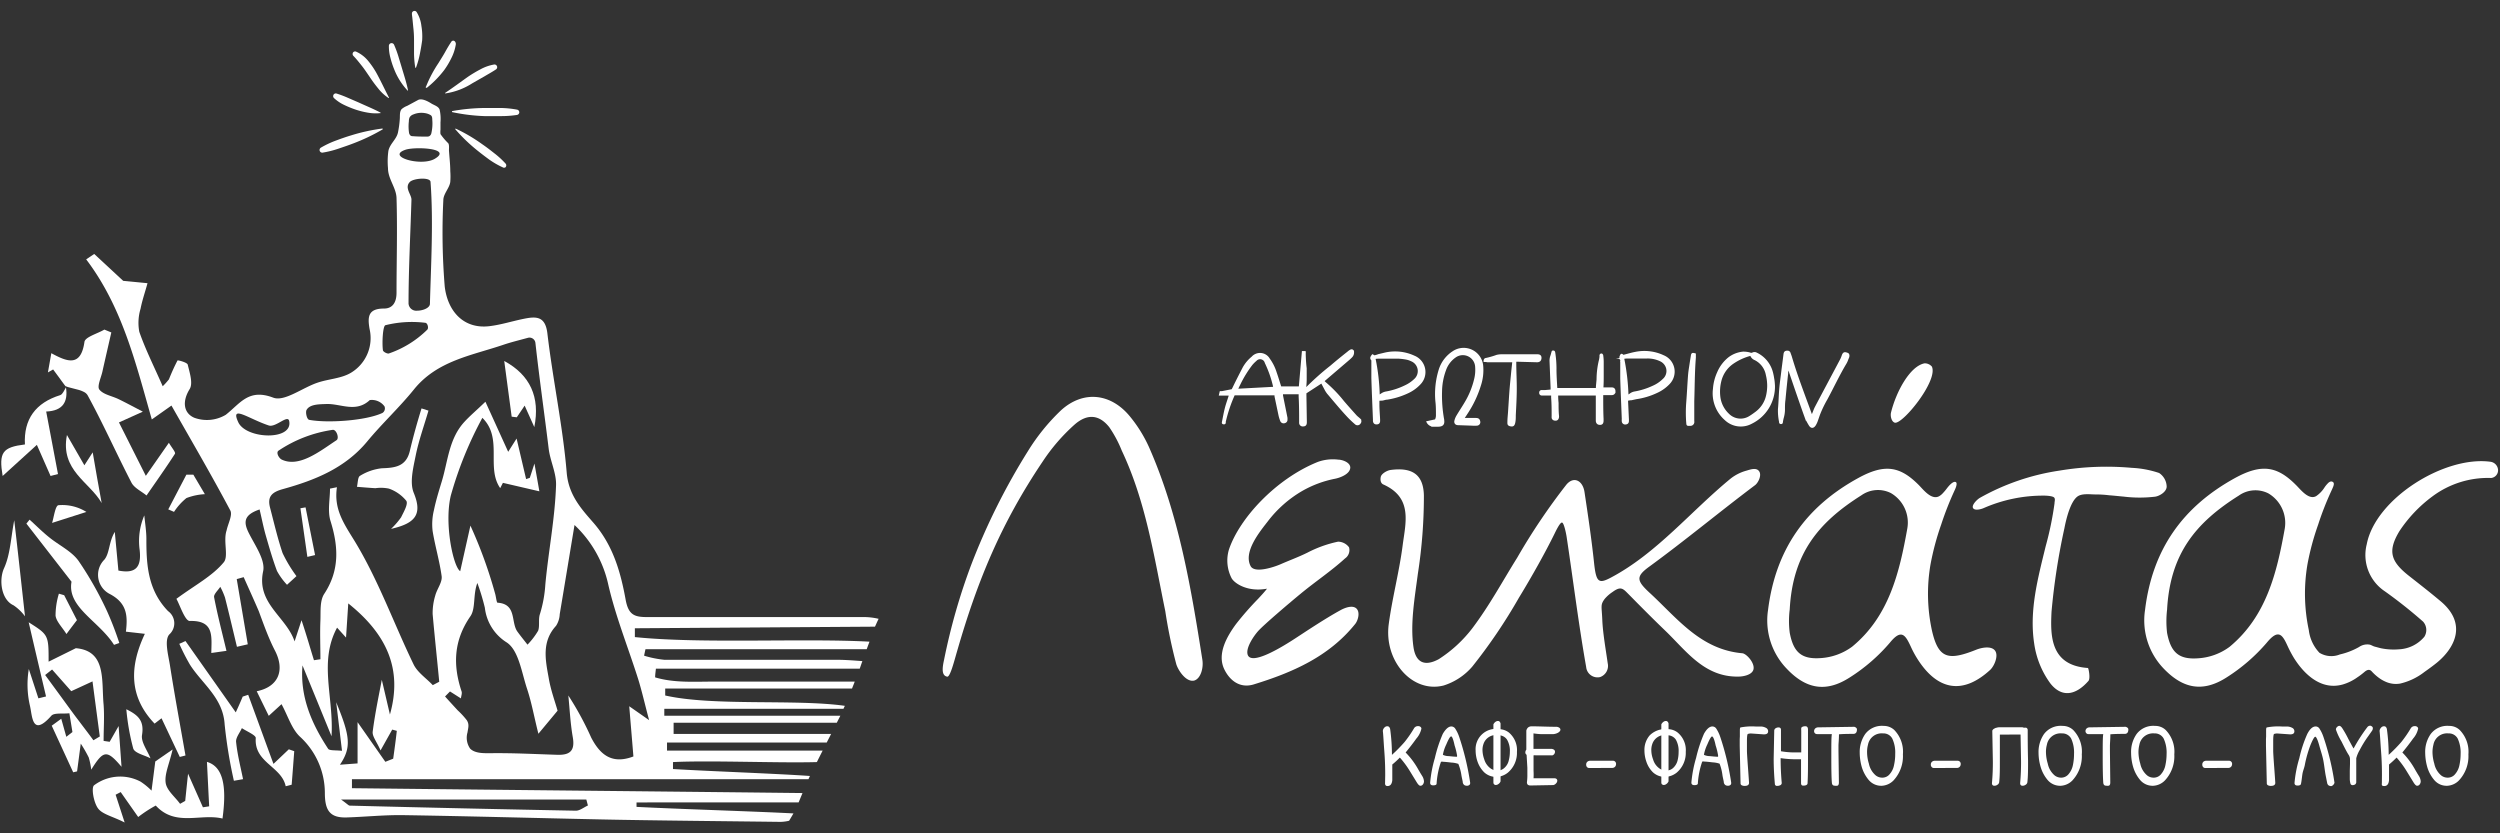 <svg xmlns="http://www.w3.org/2000/svg" id="Layer_1" data-name="Layer 1" viewBox="0 0 360 120"><rect x="0" y="0" width="360" height="120" fill="#333333" stroke="none"/><defs><style>.cls-1,.cls-2{fill:#fff;}.cls-2{stroke:#fff;stroke-miterlimit:10;stroke-width:0.25px;}</style></defs><title>Lefkatas-LogoArtboard 2 copy 3</title><path class="cls-1" d="M281.55,70.42l-.14.31a45.3,45.3,0,0,0-1.89,4.84A38.57,38.57,0,0,0,278,81.24a24.93,24.93,0,0,0,.19,9.51c.93,4.12,2.36,4.42,6.41,2.8.76-.3,2.16-.58,2.69.15s-.12,2.22-.7,2.76c-3.94,3.62-7.62,3-10.54-1.67a14.78,14.78,0,0,1-.91-1.71c-.76-1.62-1.33-2.59-3-.53a25.58,25.58,0,0,1-5.77,5c-3.46,2.23-6.36,1.67-9.17-1.35a10,10,0,0,1-2.6-8.37c1.09-8.71,5.44-14.86,13-19,3.79-2.08,6-1.7,8.69,1,.66.66,1.82,2.22,2.94,1.63a2.18,2.18,0,0,0,.53-.43,7.36,7.36,0,0,0,.62-.74c.64-.82,1.06-1,1.27-.86S281.7,70.08,281.55,70.42ZM257.72,87.76a13.4,13.4,0,0,0,0,3.35c.52,2.77,1.66,3.84,4.39,3.66a8.53,8.53,0,0,0,4.6-1.65c5.29-4.35,6.8-10.62,7.94-17A4.91,4.91,0,0,0,272.28,71a4.14,4.14,0,0,0-4.25.33C261.77,75.28,258.15,79.78,257.72,87.76Z"></path><path class="cls-1" d="M173.14,95c.19,1.19-.24,2.72-1.17,3-1.13.28-2.27-1.38-2.58-2.34A71,71,0,0,1,167.8,88c-1.61-7.83-2.8-15.79-6.26-23.1a17.33,17.33,0,0,0-1.8-3.38c-1.44-1.81-3.15-2-5-.38a27.21,27.21,0,0,0-4.62,5.36c-5.95,8.85-9.36,17.08-12.3,27.28-.41,1.4-1,3.76-1.43,3.66-.8-.16-.73-1.16-.44-2.45a88,88,0,0,1,3.92-13.7A94.61,94.61,0,0,1,148,65a29.38,29.38,0,0,1,4.77-5.9c3.21-2.93,7.22-2.51,10,.94a19.66,19.66,0,0,1,2.71,4.4C169.77,74.18,171.52,84.69,173.14,95Z"></path><path class="cls-1" d="M177.36,83.28a5.55,5.55,0,0,1-.4-4.12c1.51-4.53,6.78-10.22,12.82-12.65a6.43,6.43,0,0,1,2.94-.32c.5,0,1.69.35,1.72,1.12,0,.92-1.39,1.47-2.2,1.63a15.52,15.52,0,0,0-4.74,1.77,16.93,16.93,0,0,0-4.94,4.37c-1.2,1.54-3.54,4.41-2.47,6.44.59,1.11,3.49.09,4.29-.26,1.32-.58,2.62-1.05,3.91-1.69A17.21,17.21,0,0,1,192.68,78a2,2,0,0,1,1.58.81,1.46,1.46,0,0,1-.58,1.61c-2,1.82-4.3,3.35-6.39,5.08-1.22,1-5.32,4.46-6.16,5.42-.59.68-1.66,2.23-1.5,3.21.33,2,5.38-1.22,6.9-2.21s4.28-2.84,6.53-4.07c.62-.34,1.73-.76,2.28-.21s.2,1.73-.19,2.21c-3.79,4.72-9.06,7-14.66,8.72-2,.58-3.44-.63-4.2-2.21-1.06-2.22.4-4.73,1.7-6.5a44,44,0,0,1,3.19-3.64c.43-.47.88-.94,1.27-1.45C179.74,85.28,177.84,84.08,177.36,83.28Z"></path><path class="cls-1" d="M305.8,71.51c-.69-.06-1.38-.14-2.08-.19a15.51,15.51,0,0,0-2-.12c-.77,0-1.95-.19-2.61.33-.95.76-1.54,3-1.84,4.56a95.36,95.36,0,0,0-1.85,12c-.16,3.35-.25,7.73,5.24,8.1.09,0,.39,1.51.07,1.87-1.85,2.11-3.86,2.41-5.48.35a12.72,12.72,0,0,1-2.33-5.76c-.72-4.75.53-9.36,1.66-14a46.76,46.76,0,0,0,1.27-6.16c0-.3.14-.62-.05-.84s-1.06-.28-1.42-.28a21.38,21.38,0,0,0-8.72,1.79c-.38.17-1.3.42-1.54,0s.56-1.23,1-1.48a33.32,33.32,0,0,1,11.43-3.91,41.05,41.05,0,0,1,10.44-.4,14.34,14.34,0,0,1,3.92.74A2.42,2.42,0,0,1,312,70.06c0,.75-1,1.36-1.65,1.46A18.9,18.9,0,0,1,305.8,71.51Z"></path><path class="cls-1" d="M237.49,81.6c5.17-3.77,10.11-7.88,15.23-11.73.45-.33,1-1.41.6-2s-1.27-.26-1.82-.1a6.44,6.44,0,0,0-2.28,1.14c-5.74,4.71-10.6,10.71-17.15,14.21-1.86,1-2.22.8-2.53-2.11-.36-3.4-.86-6.78-1.37-10.15-.26-1.71-1.58-2.32-2.62-1.06a90,90,0,0,0-7.08,10.52c-2.15,3.44-3.95,6.82-6.44,10.13a19,19,0,0,1-4.85,4.47c-2,1.08-3.31.53-3.64-1.74-.49-3.37.19-7.16.63-10.54a72.7,72.7,0,0,0,.87-11.3c-.07-3-1.67-4.07-4.76-3.67-.53.06-1.35.53-1.45,1s0,.91.34,1.08c4.31,1.91,3.23,5.53,2.81,8.8-.49,3.79-1.49,7.52-2,11.31-.72,5.35,3.43,10,7.91,8.85A9,9,0,0,0,212,96a77.12,77.12,0,0,0,6.72-9.92c1.9-3.1,3.9-6.71,5.1-9.16.22-.45.83-1.74,1.12-1.67s.61,1.71.67,2.16c.92,6.11,1.72,12.57,2.8,18.65a1.64,1.64,0,0,0,2,1.44,1.71,1.71,0,0,0,1.1-2c-.27-1.93-.7-4.29-.78-6.25s-.3-2.13.34-3a5.23,5.23,0,0,1,1.13-1c1.1-.81,1.45-.55,2.09.09s1.25,1.27,1.88,1.9c1.22,1.23,2.44,2.44,3.69,3.64,3,2.9,5.59,6.63,10.46,6.55.72,0,1.95-.24,2.17-1,.26-.94-1-2.3-1.59-2.36-5.93-.53-9.24-4.87-13.14-8.51C235.67,83.66,235.47,83.07,237.49,81.6Z"></path><path class="cls-1" d="M272.83,60.86c-.49-.17-.63-1-.53-1.43.73-3,2.72-6.7,4.83-7.11a1.35,1.35,0,0,1,1.06.47C279.13,54.82,273.9,61.23,272.83,60.86Z"></path><path class="cls-1" d="M358.6,66.49c-6.66-.87-16.54,5.34-17.79,11.89a6.27,6.27,0,0,0,2.61,6.77,68.15,68.15,0,0,1,5.51,4.37,1.81,1.81,0,0,1,.17,2.18,5.07,5.07,0,0,1-3.63,1.8,9.17,9.17,0,0,1-2.45-.12c-.34-.06-.67-.17-1-.25s-.5-.23-.77-.3a2.08,2.08,0,0,0-1.55.34,10.2,10.2,0,0,1-2.76,1.07A3.28,3.28,0,0,1,334,94a5.7,5.7,0,0,1-1.53-3.26,25.14,25.14,0,0,1-.19-9.51,37.4,37.4,0,0,1,1.53-5.67,43.28,43.28,0,0,1,1.89-4.84l.14-.31c.15-.34.38-.81.1-1s-.55,0-.75.21a3.94,3.94,0,0,0-.51.65,4.33,4.33,0,0,1-1.15,1.17c-1.1.62-2.28-1-2.94-1.63-2.67-2.68-4.91-3.06-8.7-1-7.59,4.16-11.94,10.31-13,19a10,10,0,0,0,2.59,8.37c2.82,3,5.72,3.58,9.18,1.35a25.79,25.79,0,0,0,5.77-5c1.7-2.06,2.26-1.09,3,.53a16.5,16.5,0,0,0,.91,1.71c1.52,2.41,3.95,4.65,7,3.8a6.91,6.91,0,0,0,2.07-1,10.15,10.15,0,0,0,1.06-.8c.32-.27.7-.48,1.05-.1a6.91,6.91,0,0,0,1,.91,5,5,0,0,0,1.08.62,3.63,3.63,0,0,0,2,.24,9,9,0,0,0,3.52-1.68c.61-.43,1.3-.93,1.87-1.4,2.52-2.11,4.28-5.54.51-8.74-1.47-1.24-3-2.43-4.5-3.61-2.7-2.1-3.26-3.58-1.48-6.53a19.81,19.81,0,0,1,4.75-5,13.38,13.38,0,0,1,8.45-2.65,1.11,1.11,0,0,0,1-1.18A1.26,1.26,0,0,0,358.6,66.49ZM329,76.15c-1.14,6.35-2.65,12.62-7.95,17a8.5,8.5,0,0,1-4.6,1.65c-2.73.18-3.86-.89-4.39-3.66a14.42,14.42,0,0,1,0-3.35c.44-8,4.06-12.48,10.32-16.42a4.14,4.14,0,0,1,4.25-.33A4.93,4.93,0,0,1,329,76.15Z"></path><path class="cls-1" d="M199.47,111.66c0-.66,0-1.79-.12-3.37s-.16-2.58-.22-3a.7.7,0,0,1,.2-.49.56.56,0,0,1,.44-.22c.21,0,.34.13.41.39a27.91,27.91,0,0,1,.26,3.73,21.45,21.45,0,0,0,1.81-1.84,16.94,16.94,0,0,0,1.35-1.95.66.66,0,0,1,.61-.35.5.5,0,0,1,.34.11.32.32,0,0,1,.13.26,3.18,3.18,0,0,1-.73,1.43c-.48.68-1,1.34-1.54,2a11.21,11.21,0,0,1,1.86,2.51l.27.46.26.42a1.62,1.62,0,0,1,.25.73.73.73,0,0,1-.15.48.44.44,0,0,1-.37.19c-.15,0-.34-.19-.57-.58l-1-1.63a13.29,13.29,0,0,0-1.38-1.85,13.81,13.81,0,0,1-1.09,1c0,.55,0,1,0,1.38s0,.66,0,.88c-.06.56-.28.84-.69.84-.25,0-.37-.15-.35-.45Z"></path><path class="cls-1" d="M209,104.61a.68.68,0,0,1,.54.29,5.21,5.21,0,0,1,.57,1.17,38.31,38.31,0,0,1,1.59,6.61.66.66,0,0,1,0,.15.29.29,0,0,1-.12.21.52.52,0,0,1-.35.11.66.66,0,0,1-.38-.11.61.61,0,0,1-.21-.36c0-.17-.1-.5-.19-1A7.06,7.06,0,0,0,210,110a3.63,3.63,0,0,0-1-.19c-.59-.07-1-.11-1.16-.11a.7.7,0,0,0-.34,0,11.88,11.88,0,0,0-.63,3.15c0,.16-.2.24-.49.24s-.44-.12-.44-.37a17.92,17.92,0,0,1,.68-3.56,19.61,19.61,0,0,1,1.14-3.48C208.16,105,208.57,104.61,209,104.61Zm-.05,1.44c-.13,0-.36.38-.68,1.14a5.73,5.73,0,0,0-.48,1.42.12.12,0,0,0,0,.09,1.94,1.94,0,0,0,.82.18c.47.05.78.08.94.08a.58.58,0,0,0,.26,0,.5.5,0,0,0,0-.21,9.66,9.66,0,0,0-.35-1.42C209.28,106.46,209.09,106.05,209,106.05Z"></path><path class="cls-1" d="M215.77,105a2.37,2.37,0,0,1,1.48.46,3.3,3.3,0,0,1,1.19,2.81,3.72,3.72,0,0,1-1.32,3,2.76,2.76,0,0,1-1.57.6,2.49,2.49,0,0,1-1.84-.67,4,4,0,0,1-.94-1.51,4.92,4.92,0,0,1-.28-1.61,2.92,2.92,0,0,1,3.28-3.1Zm-.09.86a1.89,1.89,0,0,0-2.07,1.31,2.52,2.52,0,0,0-.13.9,4.11,4.11,0,0,0,.25,1.27,2.46,2.46,0,0,0,1,1.37,1.69,1.69,0,0,0,.93.25,1.41,1.41,0,0,0,1-.41,2,2,0,0,0,.59-1,5,5,0,0,0,.17-1.27,3.21,3.21,0,0,0-.4-1.76A1.42,1.42,0,0,0,215.68,105.89Z"></path><path class="cls-1" d="M219.83,108.69a.38.38,0,0,1-.18-.34.65.65,0,0,1,.14-.4c0-.86,0-1.77,0-2.73a.87.87,0,0,1,.24-.45.81.81,0,0,1,.48-.18c1.13,0,2.37.07,3.69.07.33.07.5.21.5.43s-.36.57-1.07.63l-.62,0h-.84c-.16,0-.61,0-1.35-.11,0,1.08,0,1.82,0,2.23h2.64c.31.06.46.2.46.42a.55.55,0,0,1-.37.51.37.37,0,0,1-.15,0l-2.23,0a1.67,1.67,0,0,0-.34,0l0,2.23a9.1,9.1,0,0,1,0,1.07l3,0c.28,0,.42.16.42.35a.58.58,0,0,1-.18.39.7.7,0,0,1-.4.24l-3.32.06A.63.63,0,0,1,220,113a.5.5,0,0,1-.12-.37,8,8,0,0,0,.06-1.17v-.9Z"></path><path class="cls-1" d="M229.91,110.59l-1.07,0a.4.4,0,0,1-.31-.13.51.51,0,0,1-.12-.36.52.52,0,0,1,.16-.4.6.6,0,0,1,.44-.15h3.22a.44.44,0,0,1,.48.49.55.55,0,0,1-.15.38.57.57,0,0,1-.44.16Z"></path><path class="cls-1" d="M240.08,105a2.32,2.32,0,0,1,1.47.46,3.28,3.28,0,0,1,1.2,2.81,3.72,3.72,0,0,1-1.32,3,2.79,2.79,0,0,1-1.58.6,2.5,2.5,0,0,1-1.84-.67,3.81,3.81,0,0,1-.93-1.51,4.92,4.92,0,0,1-.28-1.61,3.19,3.19,0,0,1,.75-2.18A3.15,3.15,0,0,1,240.08,105Zm-.09.86a1.89,1.89,0,0,0-2.07,1.31,2.52,2.52,0,0,0-.13.9,3.84,3.84,0,0,0,.25,1.27,2.4,2.4,0,0,0,1,1.37,1.74,1.74,0,0,0,.93.25,1.42,1.42,0,0,0,1-.41,2.19,2.19,0,0,0,.59-1,5,5,0,0,0,.16-1.27,3.3,3.3,0,0,0-.39-1.76A1.42,1.42,0,0,0,240,105.89Z"></path><path class="cls-1" d="M246.59,104.61a.68.68,0,0,1,.54.29,5.21,5.21,0,0,1,.57,1.17,38.31,38.31,0,0,1,1.59,6.61.66.66,0,0,1,0,.15.29.29,0,0,1-.12.21.52.52,0,0,1-.35.11.66.66,0,0,1-.38-.11.61.61,0,0,1-.21-.36c0-.17-.1-.5-.19-1a7.06,7.06,0,0,0-.42-1.71,3.63,3.63,0,0,0-1-.19c-.59-.07-1-.11-1.16-.11a.7.7,0,0,0-.34,0,11.88,11.88,0,0,0-.63,3.15c0,.16-.2.24-.49.24s-.44-.12-.44-.37a17.92,17.92,0,0,1,.68-3.56,19.61,19.61,0,0,1,1.14-3.48C245.75,105,246.15,104.61,246.59,104.61Zm-.06,1.44c-.12,0-.35.38-.67,1.14a5.73,5.73,0,0,0-.48,1.42.12.12,0,0,0,0,.09,1.92,1.92,0,0,0,.81.18c.48.05.79.08.95.08a.58.58,0,0,0,.26,0,.78.78,0,0,0,0-.21,9.66,9.66,0,0,0-.35-1.42C246.87,106.46,246.68,106.05,246.53,106.05Z"></path><path class="cls-1" d="M256.46,108.18a11.56,11.56,0,0,0,1.85.17h1.07c0-.66,0-1.29,0-1.89v-1.23a2.89,2.89,0,0,1,0-.41.38.38,0,0,1,.17-.16,1,1,0,0,1,.42-.08c.25,0,.38.16.38.47v4.58c0,.95,0,2-.06,3.13,0,.25-.22.37-.63.37-.21,0-.31-.12-.31-.37l0-3.43c-.28,0-.66,0-1.13,0a14,14,0,0,1-1.81-.16c0,1.14.05,2.33.16,3.57a.35.35,0,0,1-.19.32,1,1,0,0,1-.48.11.29.29,0,0,1-.32-.3c-.11-1.22-.17-2.43-.17-3.62l.08-4a.42.42,0,0,1,.2-.38.75.75,0,0,1,.41-.12c.24,0,.36.11.36.35Z"></path><path class="cls-1" d="M261.78,104.74l5.24-.08c.25.08.38.21.38.38,0,.43-.18.64-.53.64-.65,0-1.34,0-2.06.06,0,.74-.07,1.3-.07,1.67v.72l.06,4.54c0,.27-.07.42-.21.47a1.37,1.37,0,0,1-.39,0c-.25,0-.39-.14-.41-.43-.06-.66-.08-1.9-.08-3.72s0-2.91.08-3.28l-.8,0-1.32,0a.42.42,0,0,1-.33-.13.42.42,0,0,1-.11-.31.53.53,0,0,1,.16-.37A.63.63,0,0,1,261.78,104.74Z"></path><path class="cls-1" d="M271.24,104.53a2.21,2.21,0,0,1,1.54.59,4.51,4.51,0,0,1,1.24,3.51,5.12,5.12,0,0,1-1.37,3.77,2.55,2.55,0,0,1-1.65.75,2.34,2.34,0,0,1-1.91-.84,5.21,5.21,0,0,1-1-1.88,7.7,7.7,0,0,1-.29-2,4.55,4.55,0,0,1,.79-2.73A3,3,0,0,1,271.24,104.53Zm-.09,1.08a2,2,0,0,0-2.16,1.64,3.94,3.94,0,0,0-.13,1.13,5.68,5.68,0,0,0,.26,1.59,3,3,0,0,0,1,1.7,1.52,1.52,0,0,0,1,.31,1.34,1.34,0,0,0,1-.51,2.68,2.68,0,0,0,.62-1.3,7,7,0,0,0,.17-1.59,4.71,4.71,0,0,0-.41-2.2A1.43,1.43,0,0,0,271.15,105.61Z"></path><path class="cls-1" d="M279.54,110.59l-1.07,0a.38.38,0,0,1-.3-.13.47.47,0,0,1-.13-.36.52.52,0,0,1,.16-.4.6.6,0,0,1,.44-.15h3.22a.44.44,0,0,1,.48.49.53.53,0,0,1-.58.54Z"></path><path class="cls-1" d="M287.2,104.91a.77.77,0,0,1,.45-.13c.18,0,.28.1.33.3,0,1,0,2.49,0,4.49,0,1.21,0,2.24-.1,3.09a.52.52,0,0,1-.24.34.78.78,0,0,1-.44.15c-.24,0-.36-.13-.36-.38a31.81,31.81,0,0,0,.13-3.2l-.08-4.35A.55.55,0,0,1,287.2,104.91Z"></path><path class="cls-1" d="M288.84,105.78l-1.08,0a.38.38,0,0,1-.3-.13.51.51,0,0,1-.12-.37.53.53,0,0,1,.15-.39.62.62,0,0,1,.44-.16h3.22a.45.45,0,0,1,.48.5.55.55,0,0,1-.15.38.54.54,0,0,1-.43.16Z"></path><path class="cls-1" d="M291.21,104.91a.78.78,0,0,1,.46-.13c.17,0,.28.1.32.3,0,1,0,2.49.05,4.49,0,1.21,0,2.24-.1,3.09a.52.52,0,0,1-.24.34.78.78,0,0,1-.44.15c-.24,0-.36-.13-.36-.38a31.81,31.81,0,0,0,.13-3.2l-.08-4.35A.55.55,0,0,1,291.21,104.91Z"></path><path class="cls-1" d="M297,104.53a2.2,2.2,0,0,1,1.54.59,4.48,4.48,0,0,1,1.24,3.51,5.12,5.12,0,0,1-1.37,3.77,2.52,2.52,0,0,1-1.64.75,2.35,2.35,0,0,1-1.92-.84,5.19,5.19,0,0,1-1-1.88,7.33,7.33,0,0,1-.3-2,4.55,4.55,0,0,1,.79-2.73A3,3,0,0,1,297,104.53Zm-.09,1.08a2,2,0,0,0-2.16,1.64,3.94,3.94,0,0,0-.13,1.13,6.08,6.08,0,0,0,.26,1.59,3,3,0,0,0,1,1.7,1.52,1.52,0,0,0,1,.31,1.37,1.37,0,0,0,1-.51,2.87,2.87,0,0,0,.62-1.3,7.66,7.66,0,0,0,.16-1.59,4.85,4.85,0,0,0-.4-2.2A1.44,1.44,0,0,0,296.92,105.61Z"></path><path class="cls-1" d="M300.86,104.74l5.24-.08c.25.08.38.21.38.38,0,.43-.18.64-.53.64-.65,0-1.33,0-2.06.06,0,.74-.06,1.3-.06,1.67v.72l.05,4.54c0,.27-.07.42-.21.47a1.37,1.37,0,0,1-.39,0c-.25,0-.38-.14-.41-.43-.05-.66-.08-1.9-.08-3.72s0-2.91.08-3.28l-.8,0-1.32,0a.38.38,0,0,1-.32-.13.43.43,0,0,1-.12-.31.53.53,0,0,1,.16-.37A.63.63,0,0,1,300.86,104.74Z"></path><path class="cls-1" d="M310.32,104.53a2.18,2.18,0,0,1,1.54.59,4.48,4.48,0,0,1,1.24,3.51,5.08,5.08,0,0,1-1.37,3.77,2.52,2.52,0,0,1-1.64.75,2.35,2.35,0,0,1-1.92-.84,5.19,5.19,0,0,1-1-1.88,7.3,7.3,0,0,1-.29-2,4.48,4.48,0,0,1,.79-2.73A3,3,0,0,1,310.32,104.53Zm-.09,1.08a2,2,0,0,0-2.16,1.64,4.33,4.33,0,0,0-.13,1.13,6.08,6.08,0,0,0,.26,1.59,3,3,0,0,0,1,1.7,1.5,1.5,0,0,0,1,.31,1.34,1.34,0,0,0,1-.51,2.77,2.77,0,0,0,.62-1.3,7.66,7.66,0,0,0,.17-1.59,4.84,4.84,0,0,0-.41-2.2A1.44,1.44,0,0,0,310.23,105.61Z"></path><path class="cls-1" d="M318.63,110.59l-1.08,0a.38.38,0,0,1-.3-.13.51.51,0,0,1-.12-.36.55.55,0,0,1,.15-.4.6.6,0,0,1,.44-.15h3.22a.44.44,0,0,1,.48.49.55.55,0,0,1-.15.38.54.54,0,0,1-.43.16Z"></path><path class="cls-1" d="M336.16,112.68a37.21,37.21,0,0,0-1.6-6.61,5.21,5.21,0,0,0-.57-1.17.65.65,0,0,0-.54-.29c-.43,0-.84.37-1.21,1.1a18,18,0,0,0-1.14,3.48,17.44,17.44,0,0,0-.69,3.56c0,.25.15.37.44.37s.46-.08.49-.24c.1-.47.14-1,.21-1.43s.24-.81.33-1.22a16.94,16.94,0,0,1,.85-3c.32-.76.54-1.14.67-1.14s.34.41.57,1.25.46,1.47.6,2.22.2,1.45.34,2.17c.1.49.16.82.2,1a.56.56,0,0,0,.2.36.71.71,0,0,0,.39.11A.5.5,0,0,0,336,113a.28.28,0,0,0,.13-.21C336.17,112.77,336.16,112.72,336.16,112.68Z"></path><path class="cls-1" d="M338.4,110v-.66a1.17,1.17,0,0,0-.21-.66c-.15-.22-.49-.84-1-1.88a9,9,0,0,1-.82-1.75.48.48,0,0,1,.17-.36.48.48,0,0,1,.33-.17q.16,0,.39.3a14.54,14.54,0,0,1,.89,1.57c.45.84.7,1.31.77,1.39a23.43,23.43,0,0,1,2-3.1.53.53,0,0,1,.29-.17.37.37,0,0,1,.17,0c.2.08.31.2.31.34a.67.67,0,0,1-.11.37l-.57.81A16,16,0,0,0,339.8,108a4.6,4.6,0,0,0-.5,1.19v2.37l0,1a.45.45,0,0,1-.15.39.69.69,0,0,1-.39.11.3.3,0,0,1-.3-.25,2.51,2.51,0,0,1-.09-.64c0-.27,0-.66,0-1.18Z"></path><path class="cls-1" d="M343,111.66c0-.66,0-1.79-.12-3.37s-.16-2.58-.22-3a.7.7,0,0,1,.2-.49.56.56,0,0,1,.44-.22c.21,0,.34.13.41.39a27.91,27.91,0,0,1,.26,3.73,21.45,21.45,0,0,0,1.81-1.84,16.94,16.94,0,0,0,1.35-1.95.66.66,0,0,1,.61-.35.5.5,0,0,1,.34.11.32.32,0,0,1,.13.26,3.18,3.18,0,0,1-.73,1.43c-.48.68-1,1.34-1.54,2a11.21,11.21,0,0,1,1.86,2.51l.27.46.26.42a1.62,1.62,0,0,1,.25.73.73.73,0,0,1-.15.48.44.44,0,0,1-.37.19c-.15,0-.34-.19-.57-.58l-1-1.63a13.29,13.29,0,0,0-1.38-1.85,13.81,13.81,0,0,1-1.09,1c0,.55,0,1,0,1.38s0,.66,0,.88c-.05.56-.28.84-.68.84s-.37-.15-.35-.45Z"></path><path class="cls-1" d="M352.66,104.53a2.18,2.18,0,0,1,1.54.59,4.48,4.48,0,0,1,1.25,3.51,5.08,5.08,0,0,1-1.38,3.77,2.52,2.52,0,0,1-1.64.75,2.31,2.31,0,0,1-1.91-.84,5.06,5.06,0,0,1-1-1.88,7.7,7.7,0,0,1-.29-2,4.48,4.48,0,0,1,.79-2.73A3,3,0,0,1,352.66,104.53Zm-.09,1.08a2,2,0,0,0-2.16,1.64,4.33,4.33,0,0,0-.13,1.13,6.08,6.08,0,0,0,.26,1.59,3,3,0,0,0,1,1.7,1.5,1.5,0,0,0,1,.31,1.34,1.34,0,0,0,1-.51,2.77,2.77,0,0,0,.62-1.3,7.66,7.66,0,0,0,.17-1.59,4.84,4.84,0,0,0-.41-2.2A1.44,1.44,0,0,0,352.57,105.61Z"></path><path class="cls-1" d="M326.32,106.06c0-.14,0-.38,0-.72s0-.54.1-.59a8.7,8.7,0,0,1,2.2-.13l.79,0a1.63,1.63,0,0,1,.65.18.54.54,0,0,1,.33.51c0,.3-.2.44-.61.44l-1.86-.13a1.52,1.52,0,0,0-.45.07c-.09.06-.13.41-.13,1.06v1.37q0,.4.15,2.43c.1,1.36.15,2.08.15,2.18,0,.29-.21.44-.63.44a.87.87,0,0,1-.42-.09.3.3,0,0,1-.17-.25l-.12-5.41v-1C326.31,106.32,326.31,106.2,326.32,106.06Z"></path><path class="cls-1" d="M250.54,106.06c0-.14,0-.38,0-.72s0-.54.1-.59a8.7,8.7,0,0,1,2.2-.13l.79,0a1.63,1.63,0,0,1,.65.18.54.54,0,0,1,.33.51c0,.3-.2.44-.61.44l-1.86-.13a1.52,1.52,0,0,0-.45.07c-.09.06-.13.41-.13,1.06v1.37q0,.4.15,2.43c.1,1.36.15,2.08.15,2.18,0,.29-.21.44-.62.44a.89.89,0,0,1-.43-.09.3.3,0,0,1-.17-.25l-.12-5.41v-1C250.53,106.32,250.53,106.2,250.54,106.06Z"></path><path class="cls-1" d="M215.05,112.65v-8.34a1,1,0,0,1,.28-.35.64.64,0,0,1,.38-.14c.18,0,.3.12.37.35v8.34a.77.77,0,0,1-.28.37.67.67,0,0,1-.42.16Q215.05,113,215.05,112.65Z"></path><path class="cls-1" d="M239.23,112.65v-8.34a.9.9,0,0,1,.29-.35.61.61,0,0,1,.37-.14c.18,0,.31.12.38.35v8.34a.86.86,0,0,1-.29.37.67.67,0,0,1-.41.16C239.34,113,239.23,112.91,239.23,112.65Z"></path><path class="cls-1" d="M24.2,88c-2.89-3-3.13-6.6-3.12-10.38,0-1.13-.19-2.27-.3-3.4a9.38,9.38,0,0,0-.68,4.88c.29,2.39-.39,3.59-3.05,3.06l-.52-5.56c-.86,1.39-.73,3.07-1.51,4a3.09,3.09,0,0,0,.72,4.9c2.56,1.31,2.67,3.16,2.39,5.46l2.73.31c-2.26,4.77-2.26,9.1,1.4,12.93l1-.77L25.89,109l.82-.21c-.76-4.33-1.56-8.64-2.24-13-.24-1.49-.82-3.59-.1-4.42A2.16,2.16,0,0,0,24.2,88Z"></path><path class="cls-1" d="M17.5,110.42c-.15-2.11-.27-3.8-.42-5.87l-1.29,2.27-.87-.13c0-1.74.13-3.49,0-5.21-.33-3.52.44-7.75-4-8.14L7,95.28c0-3.82,0-3.86-2.87-5.67Q5.38,95,6.63,100.29l-1.1.27L4.15,96.34a13.52,13.52,0,0,0,.16,5.28c.35,1.42.26,4.63,3.08,1.45.41-.46,1.59-.25,2.6-.36l.44,2.7-.88.69-.73-2.6-1.37,1,3.09,6.71.56-.13c.15-1.1.29-2.21.53-4a19.59,19.59,0,0,1,1.15,2,11.17,11.17,0,0,1,.36,1.75C14.9,108,15.39,107.93,17.5,110.42Zm-6.14-6.61c-.77-1-1.53-2.06-2.29-3.1L6.5,97.2l1-.79,2.76,3.12,3.06-1.41c.37,2.81.71,5.37,1.05,7.93l-.92.55C12.78,105.67,12.06,104.75,11.36,103.81Z"></path><path class="cls-1" d="M29.8,109.71c.11,2.17.21,4.29.32,6.4l-.9.14c-.61-1.39-1.23-2.77-2.14-4.84-.2,1.85-.3,2.88-.41,3.92l-.74.42c-.72-1-1.9-1.91-2.07-3-.19-1.26.49-2.66,1-4.83l-2.5,1.73h0c-.16,1.26-.32,2.52-.54,4.2a9.75,9.75,0,0,0-1.57-1.29,6.26,6.26,0,0,0-6.7.52c-.44.34-.06,2.52.59,3.36s2.11,1.13,3.81,2l-1.3-4,.73-.38,2.52,3.59A18.55,18.55,0,0,1,22.43,116c2.83,3.09,6.44,1.1,9.61,1.87C32.72,112.89,32,110.36,29.8,109.71Z"></path><path class="cls-1" d="M39.38,110c-1.25-3.41-2.44-6.68-3.64-9.95l-.79.26c-.27.64-.54,1.28-1,2.27L26.71,92.31l-.89.4a30.53,30.53,0,0,0,1.53,3c1.78,2.79,4.78,4.78,5,8.62a68.69,68.69,0,0,0,1.33,8.1L35,112.2c-.36-1.78-.82-3.55-1-5.35-.07-.63.54-1.34.83-2,.7.47,2,1,2,1.42-.26,3.56,3.72,4.09,4.31,6.95L42,113c.13-1.61.25-3.22.37-4.83l-.78-.27Z"></path><path class="cls-1" d="M16.42,92.86l.76-.27A46.27,46.27,0,0,0,15.41,88a50.11,50.11,0,0,0-4.09-7.22c-1-1.41-2.83-2.26-4.24-3.41-1-.8-1.88-1.69-2.82-2.54l-.46.57,6.5,8.37C9.63,87.45,14.25,89.42,16.42,92.86Z"></path><path class="cls-1" d="M9.5,55.65l.07,0a1.45,1.45,0,0,0,.22.09l.49.13,1,.26a4.06,4.06,0,0,1,.86.34,1.24,1.24,0,0,1,.47.44c2.25,4.11,4.16,8.42,6.32,12.59.41.78,1.43,1.24,2.17,1.85,1.38-2,2.8-4,4.09-6,.14-.22-.49-.92-.87-1.59L21,68.52l-3.87-7.69,3.44-1.55c-1.53-.8-2.5-1.32-3.49-1.8s-2.18-.65-2.77-1.38c-.36-.44.23-1.68.43-2.56.42-1.89.86-3.78,1.29-5.67l-1-.41c-1,.59-2.77,1.06-2.87,1.78-.52,3.65-2.49,2.86-4.77,1.62l-.49,2.77.75-.43.85,1.15.42.58.42.57A1.06,1.06,0,0,0,9.5,55.65Z"></path><path class="cls-1" d="M7.28,68.54l1.07-.28c-.56-2.91-1.11-5.81-1.7-9,2.41-.09,3.17-1.41,2.85-3.48-.26.42-.47,1-.83,1.12C5.13,58,3.39,60.37,3.59,64c-3.24.4-3.78,1.14-3.21,4.54l4.93-4.48Z"></path><path class="cls-1" d="M.58,81.83c-.76,1.69-.41,4.52,1.36,5.33A6.73,6.73,0,0,1,3.6,88.75c-.51-4.58-1-9.15-1.55-13.83C1.56,77.45,1.49,79.83.58,81.83Z"></path><path class="cls-1" d="M13.35,65.14,12.15,67,9.64,62.64c-1,5.11,3.28,6.76,5,9.8C14.2,70.09,13.8,67.74,13.35,65.14Z"></path><path class="cls-1" d="M26.85,71.72a8.68,8.68,0,0,1,2.65-.56l-1.66-2.81-1,0-2.61,5,.83.36A8.54,8.54,0,0,1,26.85,71.72Z"></path><path class="cls-1" d="M8.48,85.49A10.84,10.84,0,0,0,8,88.66c.12.85.92,1.61,1.57,2.64.74-1,1.25-1.66,1.51-2L9.24,85.71Z"></path><path class="cls-1" d="M20.45,105.85c.35-2.13-.63-2.91-2.26-3.72a32.94,32.94,0,0,0,1,5.67c.24.67,1.62.94,2.48,1.4C21.23,108.07,20.29,106.87,20.45,105.85Z"></path><path class="cls-1" d="M22.34,109.67h0Z"></path><path class="cls-1" d="M8.41,72.75c-.45.07-.66,1.77-.91,2.55l4.94-1.58A6.52,6.52,0,0,0,8.41,72.75Z"></path><path class="cls-1" d="M59,65c-.54,2.19-2.14,2.37-4,2.43a7.51,7.51,0,0,0-3.16,1.09c-.33.19-.3,1-.44,1.58.88.07,1.77.15,2.66.2a5.66,5.66,0,0,1,1.94.06,5.6,5.6,0,0,1,2.51,1.76c.29.47-.38,1.6-.75,2.37a11,11,0,0,1-1.45,1.67c3.47-.79,4.56-2.06,3.27-5.19-.61-1.49-.08-3.57.27-5.32.44-2.2,1.22-4.35,1.85-6.52l-1-.32C60.08,60.82,59.5,62.88,59,65Z"></path><path class="cls-1" d="M74.42,60.09l1.13-1.68,1.39,3.09c.87-4.34-.62-7.51-4.33-9.52C73,55,73.35,57.54,73.68,60Z"></path><path class="cls-1" d="M43.26,73.19l1,7,1.11-.26c-.46-2.29-.91-4.58-1.37-6.87Z"></path><path class="cls-1" d="M126,90.24c.17-.38.34-.76.52-1.13a9.42,9.42,0,0,0-1.89-.25c-8.9,0-22.48,0-31.38,0-1.83,0-2.75-.25-3.16-2.52-.71-3.9-1.78-7.75-4.58-11-1.74-2-3.62-4-3.9-7.24-.56-6.74-2-13.4-2.79-20.12-.3-2.46-1.61-2.43-3.35-2.08s-3.31.87-5,1.07c-3.66.44-6-2.09-6.43-5.72a95.45,95.45,0,0,1-.2-12.43c0-.91.88-1.72,1-2.62a10.27,10.27,0,0,0,0-1.57c0-1-.13-2-.19-3,0-.26.06-.77-.1-1a8.93,8.93,0,0,1-1.12-1.32,2.57,2.57,0,0,1,0-.63c0-.36,0-.77,0-1.07a6.12,6.12,0,0,0-.12-1.81c-.16-.49-.79-.64-1.2-.9s-1.35-.8-1.91-.5l-1.56.84a2.68,2.68,0,0,0-.8.47c-.33.37-.23,1-.27,1.42a14.12,14.12,0,0,1-.26,1.94c-.21,1-1.16,1.62-1.38,2.65a11,11,0,0,0-.06,2.49c0,1.57,1.18,2.8,1.23,4.3.14,4.55,0,9.1,0,13.65,0,1.4-.58,2.27-1.8,2.27-2.32,0-2.38,1.21-2.08,2.95a5.82,5.82,0,0,1-2.67,6.29c-1.38.84-3.22.89-4.81,1.43-2.19.73-4.78,2.78-6.4,2.16-3.54-1.35-4.75.84-6.83,2.47a5.29,5.29,0,0,1-4.55.42c-1.52-.67-1.76-2.33-.65-4.12.51-.82,0-2.37-.28-3.53-.08-.31-1.43-.67-1.47-.59a28.79,28.79,0,0,0-1.23,2.71,10.25,10.25,0,0,1-.9,1c-1.25-2.85-2.48-5.28-3.37-7.84a7,7,0,0,1,.18-3.32c.24-1.24.67-2.45,1-3.68l-3.5-.34-4.17-3.87-1.16.78c5.21,6.87,7.15,15,9.45,23.05l2.83-2c2.94,5.18,5.81,10.08,8.47,15.1.36.67-.33,1.91-.53,2.88-.52,1.52.32,3.72-.41,4.59-1.66,2-4.09,3.25-6.82,5.26.48.84,1.24,3.22,1.93,3.19,3.57-.1,3.12,2.28,3.1,4.61l2.18-.31c-.65-2.72-1.3-5.2-1.78-7.72-.08-.43.57-1,.89-1.5a10.13,10.13,0,0,1,.68,1.55c.6,2.36,1.15,4.72,1.72,7.09l1.56-.36-1.59-9.39,1-.28c.72,1.62,1.47,3.25,2.17,4.89C38,90,38.67,91.9,39.6,93.7c1.45,2.82.51,5.2-2.63,5.84.57,1.18,1.13,2.31,1.73,3.54l1.84-1.68c.92,1.69,1.44,3.51,2.62,4.65a11,11,0,0,1,3.62,8.13c0,2.55.74,3.62,3.19,3.53,2.71-.09,5.41-.37,8.12-.33,9.53.15,19.07.42,28.6.62,7,.15,18.73.26,25.74.35a6.18,6.18,0,0,0,1.2-.16c.22-.35.42-.71.63-1.06-6-.31-16.63-.63-22.6-.94,0-.21,0-.42,0-.64H115l.56-1.35c-20.06-.23-44.81-.47-64.88-.7l0-1.3h65.74l.21-.46c-5-.35-14.71-.69-19.72-1,0-.34,0-.69,0-1,5.33-.27,15.39.16,20.72,0,.27-.55.55-1.1.83-1.65H96.05l0-1.17h23l.63-1.23H97c0-.54,0-1.08,0-1.62h23.5l.51-1H95.66v-1h25.8c.06-.14.13-.29.2-.43-7.06-1-18.92.08-25.87-1.49,0-.34,0-.68,0-1h26.9c.11-.29.23-.57.34-.86l.05-.14h-6.48c-3,0-10.74,0-13.78,0-2.85,0-5.75.21-8.48-.61,0-.41.07-.83.11-1.25H123.8c.13-.36.25-.73.38-1.09-1.19-.09-2.38-.18-3.57-.19-6.75,0-18.19,0-24.94,0a15.13,15.13,0,0,1-2.92-.59c.06-.31.13-.63.2-.94h31.86c.13-.36.26-.72.4-1.08-9.68-.52-24.14.33-33.79-.66l0-1.27ZM58.88,17.44a1.26,1.26,0,0,1,.11-.55,1,1,0,0,1,.53-.41,3,3,0,0,1,1.68-.19,2.24,2.24,0,0,1,.83.3c.22.16.21.44.22.68a6.26,6.26,0,0,1-.13,1.89.65.65,0,0,1-.32.46.87.87,0,0,1-.36.05c-.66,0-1.33,0-2-.06a.58.58,0,0,1-.29-.06.68.68,0,0,1-.25-.44A6.24,6.24,0,0,1,58.88,17.44Zm-.48,4.12c1.36-.46,6.9-.23,4.15,1.34C60.54,24,55.55,22.52,58.4,21.56ZM59,26.22c.5-.56,3-.75,3,0,.42,5.7.06,11.92-.09,17.52,0,.6-1,1-1.86,1a1.11,1.11,0,0,1-1.22-1.18c0-4.71.28-10.11.42-14.82C59.25,28,58.22,27.05,59,26.22ZM55.5,46.83a15.77,15.77,0,0,1,5.72-.35c.35,0,.55.77.3,1A14.62,14.62,0,0,1,56,50.9c-.23.07-.83-.23-.86-.47C55,49.39,55.12,46.94,55.5,46.83ZM46.93,58.18c2.1-.1,4.29,1.32,6.32-.57a2.26,2.26,0,0,1,2.12.91.78.78,0,0,1-.29.94c-2.4,1.13-7.94,1.49-10.54,1-.37-.06-.57-1.1-.4-1.42C44.6,58.19,46,58.22,46.93,58.18Zm1.53,5.21c-2.33,1.53-5.37,4-7.89,2.79-.41-.2-.85-1-.47-1.28a18.84,18.84,0,0,1,7.8-3C48.43,61.81,48.9,63.09,48.46,63.39ZM34.31,60.8c-1.2-2.59,1.46-.5,4.4.47,1,.32,2.73-1.62,2.93-.65C42.24,63.49,35.44,63.25,34.31,60.8Zm50.12,54.33.23.86c-.58.26-1.17.76-1.75.75q-16.27-.31-32.55-.73c-.16,0-.31-.21-1.25-.88Zm-27.81-5.88-1.13.45-4-5.71v5.94l-2.54.19c1.7-2.5,1.46-4.15-.54-9,.27,2.21.53,4.42.84,7-.85-.11-1.81,0-2-.3-2.38-3.62-4.07-7.5-3.69-12,1.29,3.13,2.57,6.27,4.18,10.2.35-5.62-1.87-10.69.8-15.64l1.29,1.43c.11-1.68.21-3.2.32-4.92,5.54,4.43,7.85,9.46,6,16-.47-2-.93-4-1.17-5-.35,1.89-.95,4.66-1.31,7.46-.09.68.58,1.45,1.13,2.71l1.68-3,.66.18C57,106.52,56.81,107.89,56.62,109.25Zm6.63-11.08-.93.49c-.94-1-2.2-1.82-2.77-3-2.86-5.92-5.1-12.21-8.51-17.79-1.52-2.47-3-4.57-2.52-7.71l-1,.2c0,1.55-.37,3.23.07,4.65,1.15,3.69,1.34,7.1-.91,10.52-.64,1-.49,2.51-.54,3.8-.08,1.87,0,3.74,0,5.6l-.93.14c-.53-1.69-1-3.39-1.79-5.76l-1,3.05c-1.19-3.55-5.52-5.46-4.53-10.09.35-1.62-1.17-3.73-2.06-5.51-.8-1.59-.73-2.62,1.55-3.4.31,1.3.54,2.5.87,3.67.5,1.74,1,3.49,1.63,5.18a9.72,9.72,0,0,0,1.45,2c.61-.56,1.22-1.11,1.36-1.25a19.87,19.87,0,0,1-2-3.32c-.72-2.14-1.23-4.35-1.8-6.53-.43-1.63.28-2.25,1.88-2.69,4.57-1.27,8.91-3,12.1-6.84C55,61,57.49,58.7,59.6,56.09c3.35-4.16,8.32-4.89,12.91-6.45,1.1-.37,2.07-.6,3.53-1a.86.86,0,0,1,1.06.74c.59,5.3,1.31,10.28,1.91,15.24.22,1.78,1.13,3.53,1.06,5.28-.16,4.77-1.1,9.52-1.54,14.25a18.24,18.24,0,0,1-.78,4.28c-.26.75,0,1.71-.26,2.4a10.67,10.67,0,0,1-1.53,2c-.5-.64-1-1.25-1.49-1.93-.91-1.37-.07-3.93-2.82-4.11-.15,0-.22-.88-.36-1.33a65.42,65.42,0,0,0-3.55-9.77l-1.47,6.56c-1-.62-2.33-6.86-1.35-10.9a54,54,0,0,1,4.54-11.18c3,2.94.5,7.15,2.57,10.12l.39-.76,5.25,1.22c-.14-.79-.35-2-.71-4-.39,1.22-.53,1.64-.67,2.06l-.53.18-1.37-5.84-1.21,1.91L69.9,57.85c-1.36,1.31-2.2,2-3,2.87-2.25,2.42-2.39,5.65-3.28,8.59-.42,1.38-.85,2.76-1.14,4.18a8.45,8.45,0,0,0-.18,3c.36,2.18,1,4.31,1.3,6.5.1.87-.67,1.81-.92,2.76a8.75,8.75,0,0,0-.38,2.67C62.59,91.67,62.94,94.92,63.25,98.17Zm28.64-.4c.53,1.7.92,3.44,1.58,5.93l-2.86-2c.23,2.79.42,5,.6,7.23-3.2,1.22-4.86-.39-6.07-2.7a44.4,44.4,0,0,0-3.3-6.08c.2,2,.29,4,.64,6s-.44,2.6-2.25,2.54c-3.17-.1-6.35-.27-9.53-.23-.93,0-2.28.07-3-.66a2.73,2.73,0,0,1-.38-2.33c.1-.68.29-1.15-.11-1.77a11.56,11.56,0,0,0-1.3-1.41c-.15-.16-1.84-2-1.82-2l.71-.72,1.57,1c.05-.38.19-.71.1-1-1.27-3.81-1.15-7.33,1.27-10.83.78-1.13.35-3.1,1-4.79a32.52,32.52,0,0,1,1.08,3.57,6.79,6.79,0,0,0,3.16,5c1.72,1.15,2.14,4.35,2.93,6.71.66,2,1,4,1.62,6.43l2.76-3.32c-.36-1.3-1-3-1.29-4.79-.47-2.56-1-5.18,1.07-7.43a3.34,3.34,0,0,0,.53-1.67C81.31,84.21,82,80,82.73,75.6a16.67,16.67,0,0,1,4.85,8.53C88.64,88.76,90.45,93.22,91.89,97.77Z"></path><path class="cls-1" d="M65.64,18.53a23.72,23.72,0,0,1,3.79,2.23c.6.41,1.17.85,1.74,1.3a12.52,12.52,0,0,1,1.62,1.48h0a.39.39,0,0,1,0,.55.37.37,0,0,1-.41,0A11.87,11.87,0,0,1,70.48,23c-.59-.43-1.17-.87-1.74-1.33a24,24,0,0,1-3.17-3.05.05.05,0,0,1,0-.08S65.62,18.52,65.64,18.53Z"></path><path class="cls-1" d="M65.1,16a27.48,27.48,0,0,1,4.69-.45c.78,0,1.56,0,2.34,0a14.29,14.29,0,0,1,2.34.24.39.39,0,0,1,.3.46.41.41,0,0,1-.31.3,15.48,15.48,0,0,1-2.35.17c-.78,0-1.56,0-2.34,0a26.73,26.73,0,0,1-4.68-.58s0,0,0-.07A0,0,0,0,1,65.1,16Z"></path><path class="cls-1" d="M64.14,13.35c1.14-.76,2.17-1.53,3.27-2.31A18.8,18.8,0,0,1,69.15,10a6.45,6.45,0,0,1,2-.71.39.39,0,0,1,.44.33.38.38,0,0,1-.16.37h0c-.55.37-1.11.67-1.66,1L68,12a9.84,9.84,0,0,1-3.84,1.45.05.05,0,0,1-.07-.05A.07.07,0,0,1,64.14,13.35Z"></path><path class="cls-1" d="M61.35,12.47a18,18,0,0,1,1.79-3.39c.31-.51.63-1,.92-1.52s.56-1,.92-1.53h0A.32.32,0,0,1,65.53,6a.55.55,0,0,1,.1.44,6.74,6.74,0,0,1-.67,2,11.4,11.4,0,0,1-1,1.66,14.64,14.64,0,0,1-2.49,2.54s-.06,0-.08,0A.09.09,0,0,1,61.35,12.47Z"></path><path class="cls-1" d="M59.8,9.75a13.76,13.76,0,0,1-.18-2c0-.66,0-1.32,0-2a15.31,15.31,0,0,0-.11-1.84c-.06-.62-.12-1.31-.19-1.79l0-.13a.36.36,0,0,1,.31-.41.36.36,0,0,1,.36.15,4.72,4.72,0,0,1,.69,2,8.84,8.84,0,0,1,.11,2.09c-.09.65-.2,1.3-.34,2a12.39,12.39,0,0,1-.55,1.93.06.06,0,0,1-.08,0Z"></path><path class="cls-1" d="M58.65,13a9.67,9.67,0,0,1-1.88-3,12.22,12.22,0,0,1-.55-1.68A6.18,6.18,0,0,1,56,6.58a.39.39,0,0,1,.74-.15,14.86,14.86,0,0,1,.6,1.6l.49,1.62c.32,1.09.68,2.15.92,3.33a.08.08,0,0,1,0,.07S58.67,13.05,58.65,13Z"></path><path class="cls-1" d="M55.94,14.11a6.35,6.35,0,0,1-1.51-1.41,19.42,19.42,0,0,1-1.2-1.63c-.38-.55-.73-1.09-1.12-1.58s-.79-1-1.22-1.44h0a.39.39,0,0,1,0-.55.37.37,0,0,1,.4-.06A4.79,4.79,0,0,1,53,8.75a12.12,12.12,0,0,1,1.18,1.71c.66,1.2,1.19,2.36,1.82,3.57a.05.05,0,0,1,0,.08S56,14.12,55.94,14.11Z"></path><path class="cls-1" d="M54.76,16.29a6.38,6.38,0,0,1-1.8-.07,11.51,11.51,0,0,1-1.73-.43,14.62,14.62,0,0,1-1.65-.67,5.8,5.8,0,0,1-1.49-1,.4.4,0,0,1,0-.56.39.39,0,0,1,.38-.09h0a15.82,15.82,0,0,1,1.59.6l1.57.68c1,.46,2.08.9,3.14,1.45a.06.06,0,0,1,0,.11Z"></path><path class="cls-1" d="M55.07,18.65a27.73,27.73,0,0,1-4.19,2c-.72.28-1.45.52-2.18.77a14,14,0,0,1-2.25.56h0a.39.39,0,0,1-.43-.33.4.4,0,0,1,.19-.39,13.76,13.76,0,0,1,2.11-1c.73-.27,1.45-.53,2.19-.75a26.59,26.59,0,0,1,4.53-1s.07,0,.07.05A.06.06,0,0,1,55.07,18.65Z"></path><path class="cls-2" d="M175.75,56.45l.22,0,1.51-.3c0-.08.09-.2.14-.32.48-1,.95-1.91,1.44-2.86a5.31,5.31,0,0,1,1.27-1.52,1.49,1.49,0,0,1,2.4.24,6.7,6.7,0,0,1,1,2c.24.68.44,1.37.67,2.08h2.75l.44-5.09h.31a.88.88,0,0,1,0,.21,19.4,19.4,0,0,0,.14,2.15c0,.51,0,1,0,1.53s-.05.94-.08,1.46l.15-.12a38.2,38.2,0,0,1,3.56-3.17c.8-.69,1.63-1.36,2.44-2a1.91,1.91,0,0,1,.32-.24c.25-.16.41-.06.43.24a.86.86,0,0,1-.26.64,5.49,5.49,0,0,1-.43.4l-3.33,2.85-.27.24a2.83,2.83,0,0,0,.3.3,19,19,0,0,1,2.56,2.66c.59.69,1.21,1.38,1.82,2.06.15.16.33.29.49.44a.4.4,0,0,1,.07.6.39.39,0,0,1-.62.06,14.05,14.05,0,0,1-1.24-1.2c-.93-1-1.84-2.11-2.75-3.18a3.43,3.43,0,0,1-.35-.55l-.53-1L188,56.57c0,.08,0,.23,0,.38l.06,3.72v.14c0,.33-.11.46-.39.47a.4.4,0,0,1-.47-.44c0-1.24,0-2.48-.07-3.72,0-.15,0-.31,0-.47h-2.5a2.91,2.91,0,0,0,0,.31c.21,1.06.43,2.13.64,3.2a.83.83,0,0,1,0,.22.37.37,0,0,1-.28.43.4.4,0,0,1-.52-.23,5.4,5.4,0,0,1-.24-.78l-.57-2.7c0-.1,0-.19-.07-.3h-5.88a20.68,20.68,0,0,0-1.32,3.91.28.28,0,0,0,0,.09c0,.09,0,.2-.18.18s-.14-.12-.12-.24c.13-.64.24-1.28.4-1.91s.34-1.1.51-1.65l.1-.34h-1.44Zm7.73-.63-.06-.29a16.29,16.29,0,0,0-1.17-3.31.82.82,0,0,0-1.41-.34,4.86,4.86,0,0,0-.6.6,16.24,16.24,0,0,0-1.76,2.87c-.13.25-.25.51-.37.76Z"></path><path class="cls-2" d="M205.54,60.76l1.19-.26a1.43,1.43,0,0,0,.17-.71c0-.68,0-1.37-.08-2a11.72,11.72,0,0,1,.5-4.6,4.77,4.77,0,0,1,1.92-2.5,2.7,2.7,0,0,1,4.21,1.93,6.92,6.92,0,0,1-.32,2.86,15.34,15.34,0,0,1-1.89,4c-.17.27-.35.53-.55.83l.24,0,1.56,0c.33,0,.47.08.53.35a.38.38,0,0,1-.34.51,4.12,4.12,0,0,1-.7,0l-2-.07c-.35,0-.51-.22-.41-.55a2.41,2.41,0,0,1,.29-.68c.38-.64.8-1.26,1.18-1.91a11.92,11.92,0,0,0,1.36-3.35,5.52,5.52,0,0,0,.15-1.72,1.9,1.9,0,0,0-3-1.52,3.85,3.85,0,0,0-1.45,1.92,9.28,9.28,0,0,0-.57,3.08,19.25,19.25,0,0,0,.31,4.08.43.43,0,0,1,0,.05c.08.56-.12.8-.69.82h-.76A1,1,0,0,1,205.54,60.76Z"></path><path class="cls-2" d="M198.51,57.59c0,.2,0,.45,0,.69,0,.71.07,1.42.1,2.13v.2c0,.26-.12.37-.36.38s-.38-.09-.42-.35a1.27,1.27,0,0,1,0-.2c-.08-2-.17-4-.23-6,0-.68,0-1.36,0-2v-.59c-.22-.24-.22-.35.05-.7l.27.15c.48-.13,1-.28,1.46-.39a6.51,6.51,0,0,1,4.24.42,2.42,2.42,0,0,1,.82,3.95,5.56,5.56,0,0,1-1.82,1.28,10.79,10.79,0,0,1-2.9.87c-.21,0-.42.09-.64.13Zm.05-.54a5.14,5.14,0,0,1,.53-.37,1.74,1.74,0,0,1,.45-.17,10.29,10.29,0,0,0,2.8-.9,5.08,5.08,0,0,0,1.38-.93,1.65,1.65,0,0,0-.46-2.77,3,3,0,0,0-.69-.24,9,9,0,0,0-1.27-.15c-.83,0-1.66,0-2.49,0-.28,0-.55,0-.87.06A29.68,29.68,0,0,1,198.56,57.05Z"></path><path class="cls-2" d="M213.76,52c0-.24.11-.32.24-.33a11.94,11.94,0,0,0,1.55-.45,3.16,3.16,0,0,1,.76-.08h5.06c.36,0,.5.14.48.44s-.19.47-.54.46l-2.92-.08h-.17c0,.11,0,.21,0,.31,0,1.28.08,2.57.07,3.86s-.08,2.44-.14,3.66c0,.36,0,.72-.08,1.08s-.21.47-.54.4-.35-.19-.34-.47c0-.53.07-1.06.1-1.59.07-1,.13-2.08.21-3.12.07-.88.17-1.77.25-2.65.05-.45.1-.9.15-1.4h-3.71C214,52,213.9,52,213.76,52Z"></path><path class="cls-2" d="M266,50.92c-.45-.18-.55-.06-.71.42a3.43,3.43,0,0,1-.23.52c-1.19,2.25-2.4,4.51-3.59,6.77-.15.28-.25.59-.37.88s-.11.3-.17.49c0-.09-.07-.13-.08-.17-1-2.77-2.08-5.53-2.92-8.36-.06-.22-.15-.43-.22-.64a.32.32,0,0,0-.34-.21c-.27,0-.38.1-.42.38-.1.84-.22,1.67-.32,2.51s-.23,1.71-.3,2.56-.09,1.9-.18,2.84a8,8,0,0,0,.16,1.83c0,.1,0,.2.16.2s.13-.11.15-.21a5.35,5.35,0,0,1,.11-.55,4.29,4.29,0,0,0,.18-1.12c0-.49,0-1,.07-1.47.12-1.28.25-2.55.39-3.82,0-.28.07-.55.12-.9l.09.23c.46,1.34.91,2.68,1.37,4,.33.95.66,1.91,1,2.85a7.61,7.61,0,0,0,.63,1.24c.24.4.52.39.78,0a3.44,3.44,0,0,0,.25-.51l.35-1a16.2,16.2,0,0,1,1.07-2.22c.93-1.72,1.75-3.49,2.75-5.16a3.31,3.31,0,0,0,.29-.67C266.2,51.43,266.3,51,266,50.92Z"></path><path class="cls-2" d="M255.47,55.53a5.82,5.82,0,0,1-3.24,5.36,3.21,3.21,0,0,1-3.79-.5A5,5,0,0,1,246.79,56a6.79,6.79,0,0,1,.6-2.35A5.36,5.36,0,0,1,249,51.53a4,4,0,0,1,2-.77,3.42,3.42,0,0,1,1,.13.46.46,0,0,0,.38,0,.55.55,0,0,1,.54,0,4.2,4.2,0,0,1,2.28,2.82,7.73,7.73,0,0,1,.16.81C255.43,54.86,255.45,55.22,255.47,55.53Zm-3.34-4.43a8.22,8.22,0,0,0-2.62,1.19,4.38,4.38,0,0,0-1.76,2.57,6.31,6.31,0,0,0-.15,2.25,4.15,4.15,0,0,0,1.26,2.54A2.48,2.48,0,0,0,252,60c.32-.2.63-.42.93-.65a4.12,4.12,0,0,0,1.48-2.26,6.34,6.34,0,0,0,0-3.09,3.12,3.12,0,0,0-1.69-2.26A1,1,0,0,1,252.13,51.1Z"></path><path class="cls-2" d="M224.13,56h5.8c0-.47.07-.93.1-1.39a11.76,11.76,0,0,1,.35-2.78,3.5,3.5,0,0,0,.07-.45c0-.07,0-.14,0-.2s.07-.17.16-.15a.2.2,0,0,1,.13.15,7,7,0,0,1,.07.91q0,1,0,2c0,.6,0,1.19-.05,1.82h1.32c.29,0,.42.15.42.42a.38.38,0,0,1-.41.44h-1.35v.31c0,1.08,0,2.16.05,3.24,0,.08,0,.15,0,.23,0,.36-.11.51-.39.51s-.47-.14-.48-.49c0-1.12,0-2.25,0-3.38v-.36h-5.67q0,.62.06,1.2c0,.64,0,1.27.07,1.91,0,.41-.21.59-.56.49a.34.34,0,0,1-.26-.27,2.11,2.11,0,0,1,0-.25c0-.88,0-1.76-.07-2.64,0-.14,0-.28,0-.44H222a.24.24,0,0,1-.23-.27.23.23,0,0,1,.23-.27c.17,0,.36,0,.53,0l.88-.08v-.4l-.15-3.78a1.93,1.93,0,0,1,.11-.75c.06-.17.1-.34.15-.52s.05-.16.16-.16.13.09.15.18a15.24,15.24,0,0,1,.18,2.23C224,54,224.08,55,224.13,56Z"></path><path class="cls-2" d="M233.74,51.23c.62-.15,1.19-.33,1.78-.44a6.44,6.44,0,0,1,4,.48,2.43,2.43,0,0,1,.81,3.95,5.53,5.53,0,0,1-1.72,1.23,10.33,10.33,0,0,1-3,.91l-.69.15c-.19,0-.39.05-.6.08a1.89,1.89,0,0,0,0,.24l.12,2.55v.23c0,.26-.12.37-.36.39a.36.36,0,0,1-.42-.35,1.62,1.62,0,0,1,0-.31c-.07-1.93-.16-3.86-.22-5.79,0-.6,0-1.21,0-1.82,0-.24,0-.49,0-.73a.38.38,0,0,0-.11-.34c-.05,0,0-.14,0-.22s0,0,0-.08C233.48,51,233.48,51,233.74,51.23Zm.64,5.81.52-.36a1.68,1.68,0,0,1,.42-.17,10.43,10.43,0,0,0,2.73-.85,4.9,4.9,0,0,0,1.48-1,1.64,1.64,0,0,0,.52-1.62,1.7,1.7,0,0,0-.9-1.11,4.27,4.27,0,0,0-2-.43c-.86,0-1.72,0-2.58,0-.27,0-.53,0-.82.07A31.48,31.48,0,0,1,234.38,57Z"></path><path class="cls-2" d="M244.08,51c0,.18,0,.34,0,.5-.17,2.08-.16,4.18-.23,6.27,0,.59,0,1.19,0,1.78,0,.37,0,.74,0,1.11a.44.44,0,0,1-.44.54h-.19c-.22,0-.25,0-.27-.24a18.76,18.76,0,0,1,0-3.09c.1-1.3.16-2.61.26-3.91.05-.58.16-1.16.24-1.74.05-.33.11-.67.16-1S243.75,50.91,244.08,51Z"></path></svg>